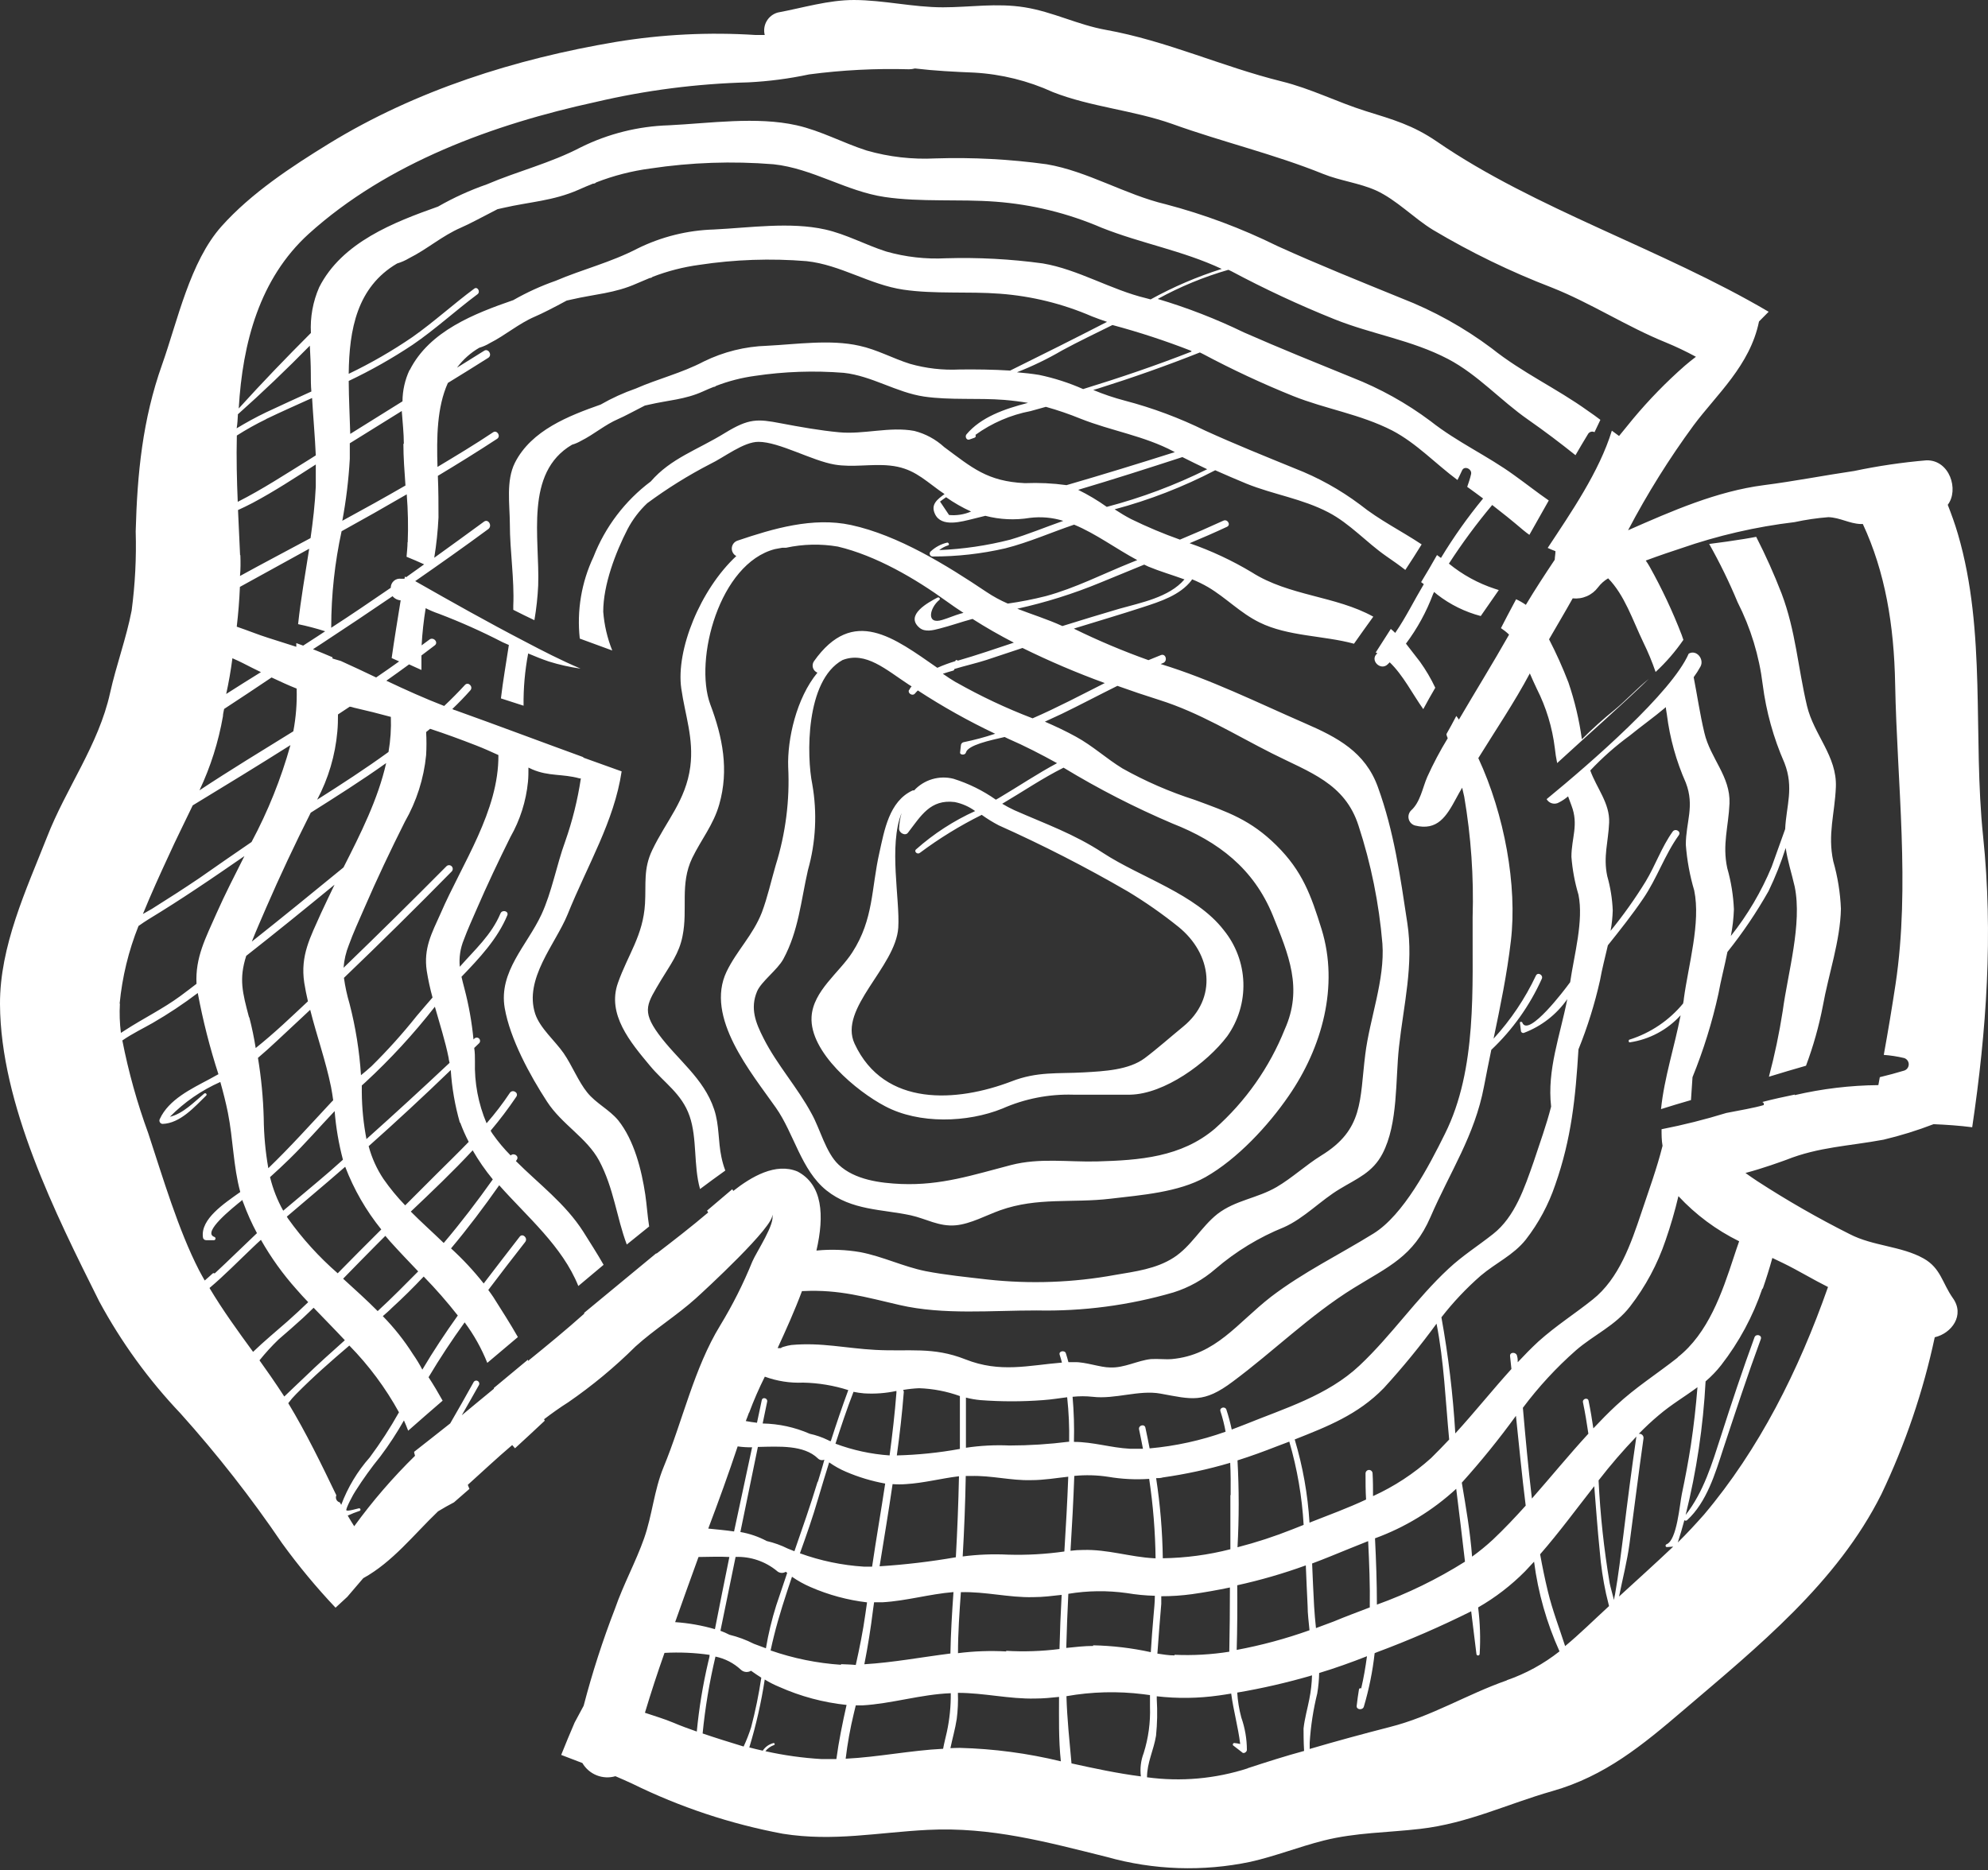 <?xml version="1.0" encoding="UTF-8"?> <svg xmlns="http://www.w3.org/2000/svg" width="322" height="303" viewBox="0 0 322 303" fill="none"><rect x="0" y="0" width="322" height="303" fill="#333333" stroke="none"/> <path d="M305.075 184.629C307.831 183.973 310.541 183.134 313.185 182.115C315.29 182.203 317.379 182.349 319.44 182.612C321.763 166.975 322.859 151.324 321.208 135.498C319.513 119.233 321.778 102.427 317.131 86.527C316.649 84.876 316.079 83.312 315.48 81.778C317.336 79.352 315.786 74.471 312.016 74.573C308.088 74.909 304.183 75.485 300.325 76.298C295.532 76.999 290.622 77.964 285.712 78.592C278.054 79.586 270.85 82.757 263.703 85.899C266.813 79.971 270.365 74.284 274.328 68.889C278.025 63.92 283.461 59.2 284.908 52.083L286.472 50.505C269.242 40.363 248.578 33.831 232.752 22.943C228.835 20.255 225.591 19.363 221.236 18.004C216.574 16.543 212.38 14.365 207.573 13.181C197.913 10.785 188.955 6.605 179.12 4.837C174.604 4.033 170.527 1.914 165.967 1.184C161.408 0.453 157.126 1.184 152.727 1.184C147.876 1.184 143.156 0.015 138.318 0C134.154 0 130.047 1.271 125.97 2.031C125.214 2.244 124.571 2.743 124.177 3.423C123.784 4.102 123.672 4.909 123.866 5.67C123.354 5.67 122.843 5.67 122.404 5.67C114.831 5.182 107.226 5.56 99.738 6.795C83.503 9.528 67.384 14.614 53.282 23.265C47.173 27.021 40.685 31.288 35.877 36.666C30.762 42.409 28.775 51.952 26.247 59.083C23.09 67.968 22.228 76.722 21.979 86.074C22.105 90.362 21.885 94.653 21.322 98.905C20.459 103.391 18.823 107.776 17.829 112.262C15.973 120.679 10.683 127.694 7.599 135.644C4.224 144.193 -0.044 153.297 0 162.679C0.088 178.886 8.988 196.641 16.075 210.831C19.641 217.43 24.063 223.528 29.228 228.966C35.181 235.597 40.678 242.623 45.683 249.996C48.341 253.663 51.236 257.153 54.349 260.444L56.248 258.691C57.086 257.716 57.948 256.708 58.835 255.666C63.584 253.05 66.989 248.636 70.95 244.837C71.797 244.311 72.659 243.843 73.536 243.376L76.035 241.198C75.933 240.979 75.86 240.774 75.772 240.541C78.154 238.392 80.536 236.156 82.962 234.096L83.415 234.622C85.032 233.141 86.64 231.651 88.237 230.15L88.121 229.916C89.392 228.952 90.693 228.017 92.037 227.169C95.928 224.489 99.572 221.467 102.924 218.138C106.022 215.332 109.559 213.155 112.672 210.363C113.943 209.223 125.736 198.38 125.064 196.714C125.663 198.176 122.521 202.793 121.849 204.386C120.4 207.959 118.665 211.41 116.661 214.704C112.408 221.645 110.567 230.223 107.469 237.705C105.935 241.447 105.657 245.421 104.327 249.206C102.997 252.991 100.966 256.689 99.621 260.576C97.626 265.725 95.928 270.985 94.536 276.329C94.039 277.25 93.542 278.171 93.075 279.047C92.315 280.786 91.613 282.526 90.897 284.294L94.331 285.609C94.857 286.51 95.669 287.21 96.638 287.597C97.608 287.983 98.678 288.035 99.68 287.743C100.601 288.137 101.507 288.532 102.413 288.956C110.136 292.756 118.342 295.484 126.803 297.066C135.016 298.367 142.162 296.847 150.272 296.438C160.502 295.926 169.504 298.396 179.266 300.822C186.843 302.958 194.826 303.229 202.531 301.611C206.564 300.705 210.408 299.17 214.412 298.162C219.585 296.861 224.744 296.891 230.019 296.277C237.779 295.385 244.15 292.229 251.443 290.154C259.977 287.728 266.056 282.701 272.72 277.002C284.703 266.772 297.563 256.411 304.739 242.046C308.604 233.943 311.503 225.413 313.375 216.633C316.079 216.019 318.315 213.067 316.298 210.276C314.588 207.85 314.354 205.439 311.578 203.875C307.968 201.844 303.365 201.887 299.58 199.915C294.448 197.337 289.462 194.479 284.645 191.351C284.002 190.927 283.344 190.474 282.716 190.021C285.639 189.247 288.561 188.165 289.336 187.888C294.567 185.798 299.507 185.666 305.075 184.629ZM49.994 37.893C62.737 26.378 79.908 20.138 96.465 16.528C104.581 14.623 112.872 13.556 121.206 13.342C124.513 13.177 127.802 12.747 131.041 12.056C136.412 11.347 141.832 11.069 147.247 11.223C147.568 11.219 147.887 11.175 148.197 11.092C151.398 11.472 154.598 11.632 157.813 11.764C162.215 12.016 166.532 13.086 170.542 14.921C176.679 17.332 183.548 17.843 189.875 20.079C197.986 23.002 206.36 24.96 214.309 28.175C217.101 29.3 220.155 29.636 222.873 30.849C226.219 32.384 228.967 35.321 232.094 37.236C238.228 40.889 244.661 44.013 251.326 46.574C257.683 49.087 263.426 52.887 269.812 55.473C271.479 56.161 273.108 56.937 274.693 57.797C274.065 58.279 273.451 58.761 272.881 59.258C269.872 61.902 267.073 64.775 264.507 67.851L262.242 70.628L261.073 69.766C259.042 76.415 254.409 83.108 250.683 88.763C251.092 88.953 251.516 89.129 251.94 89.289C251.94 89.757 251.837 90.21 251.823 90.678C250.2 93.103 248.608 95.544 247.146 97.984C246.649 97.634 246.121 97.331 245.568 97.078C245.115 97.911 244.676 98.759 244.223 99.607C243.77 100.454 243.478 101.068 243.113 101.755C243.582 102.065 244.023 102.417 244.428 102.807C241.798 107.454 239.006 111.955 236.303 116.573C236.171 116.368 236.025 116.178 235.879 115.988C235.353 116.997 234.812 117.991 234.286 118.911C234.286 119.145 234.418 119.364 234.491 119.598C233.257 121.617 232.149 123.711 231.173 125.867C230.399 127.65 230.063 129.944 228.543 131.304C228.366 131.484 228.24 131.708 228.175 131.953C228.111 132.197 228.111 132.455 228.176 132.699C228.241 132.943 228.368 133.167 228.545 133.348C228.722 133.528 228.943 133.66 229.186 133.729C232.825 134.635 234.272 132.268 235.85 129.345C236.157 128.761 236.493 128.176 236.829 127.606C236.946 128.089 237.063 128.571 237.165 129.068C238.267 135.519 238.722 142.064 238.524 148.606C238.451 159.932 239.284 173.186 234.038 183.679C231.466 188.881 227.33 196.831 222.449 199.842C216.881 203.29 211.153 206.052 205.877 210.071C200.353 214.367 196.963 219.511 189.802 220.169C188.765 220.257 187.566 220.096 186.427 220.169C184.22 220.403 182.116 221.63 179.807 221.528C178.228 221.528 175.817 220.622 174.063 220.666H173.055C172.924 220.184 172.792 219.701 172.631 219.205C172.471 218.708 171.433 218.839 171.638 219.468C171.842 220.096 171.886 220.315 172.003 220.739C166.61 221.177 162.007 222.449 156.366 220.213C151.076 218.123 147.277 218.985 141.753 218.678C137.062 218.43 132.984 217.436 128.177 217.889C127.519 217.962 125.941 218.43 126.715 218.386C126.462 218.401 126.208 218.401 125.955 218.386C127.3 215.464 128.717 212.322 129.901 209.15H130.164C135.907 208.873 140.174 210.129 145.728 211.415C152.83 213.052 160.677 212.278 167.926 212.292C175.411 212.45 182.877 211.464 190.065 209.37C192.562 208.588 194.871 207.3 196.846 205.585C200.162 202.731 203.924 200.44 207.982 198.804C211.255 197.343 213.959 194.42 217.013 192.608C219.833 190.898 222.332 189.948 223.925 186.894C226.482 181.998 226 174.925 226.599 169.591C227.345 162.767 228.996 156.366 227.944 149.512C226.804 141.986 225.796 134.709 223.18 127.504C221.134 121.819 216.618 119.452 211.372 117.172C203.656 113.811 196.057 110.041 187.99 107.571L188.385 107.41C189.174 107.103 188.838 105.817 188.034 106.124L186.017 106.943C181.896 105.473 177.86 103.77 173.932 101.842L174.312 101.711C177.907 100.6 181.531 99.534 185.111 98.364C187.888 97.458 191.147 96.435 193.017 93.98C193.017 93.98 193.017 93.893 193.09 93.849C193.975 94.209 194.835 94.628 195.662 95.106C198.585 96.83 200.879 99.3 204.007 100.834C208.625 103.114 214.382 102.938 219.307 104.283C220.33 102.822 221.382 101.36 222.435 99.899C216.355 96.523 208.785 96.567 202.75 92.709C199.564 90.799 196.19 89.223 192.681 88.003C194.713 87.156 196.729 86.279 198.731 85.344C199.418 85.037 198.819 84.028 198.147 84.35C195.823 85.417 193.47 86.44 191.118 87.419C188.416 86.46 185.772 85.347 183.197 84.087C182.291 83.619 181.414 83.079 180.537 82.509C186.184 81.001 191.648 78.879 196.831 76.181C198.512 76.941 200.207 77.642 201.902 78.358C206.287 80.127 210.89 80.77 215.172 83.005C218.664 84.832 221.309 87.857 224.524 90.093C225.606 90.838 226.629 91.554 227.622 92.329C228.528 90.97 229.405 89.582 230.267 88.193C226.95 85.987 223.472 84.291 220.272 81.734C217.041 79.317 213.496 77.35 209.735 75.889C204.869 73.901 200.032 71.957 195.224 69.766C191.048 67.709 186.676 66.079 182.174 64.899C180.436 64.443 178.732 63.867 177.074 63.175L177.863 62.941C183.431 61.187 188.94 59.244 194.347 57.096L194.902 57.373C199.626 59.889 204.479 62.153 209.443 64.154C214.733 66.273 220.286 67.077 225.518 69.751C229.464 71.826 232.518 75.129 236.069 77.759C236.318 77.248 236.581 76.736 236.814 76.21C237.18 75.377 238.451 75.976 238.276 76.795C238.1 77.613 237.867 78.183 237.647 78.87C238.524 79.498 239.386 80.127 240.219 80.755C237.715 83.796 235.435 87.015 233.395 90.385L232.752 89.918C231.933 91.379 231.071 92.84 230.18 94.302L230.618 94.638C229.04 97.283 227.695 100.045 225.986 102.529C225.752 102.295 225.518 102.091 225.27 101.886C224.466 103.158 223.647 104.429 222.829 105.7L223.019 105.803H223.121L223.019 105.905C221.85 106.957 223.604 108.725 224.758 107.629C224.875 107.527 224.977 107.41 225.094 107.293C227.272 109.383 228.748 112.364 230.53 114.878C231.159 113.709 231.802 112.554 232.474 111.414C231.777 109.934 230.945 108.52 229.99 107.191C229.274 106.27 228.528 105.291 227.725 104.268C229.56 101.821 231.036 99.124 232.109 96.26L232.284 95.895L232.81 96.333C234.897 97.948 237.287 99.126 239.839 99.797L242.762 95.588L242.119 95.383C239.41 94.494 236.888 93.112 234.681 91.306C236.822 87.999 239.164 84.826 241.695 81.807C243.361 83.093 245.013 84.423 246.708 85.87C247.044 86.147 247.38 86.41 247.716 86.644C248.754 84.788 249.806 82.932 250.858 81.076C249.031 79.82 247.263 78.417 245.261 76.985C240.877 73.799 236.054 71.651 231.7 68.216C227.807 65.305 223.541 62.931 219.015 61.158C213.169 58.776 207.324 56.423 201.479 53.851C196.982 51.667 192.314 49.854 187.523 48.43C191.15 46.436 194.987 44.853 198.965 43.709L199.433 43.929C204.86 46.825 210.441 49.426 216.151 51.718C222.23 54.158 228.616 55.064 234.549 58.162C239.386 60.705 243.054 64.885 247.512 67.983C250.23 69.882 252.699 71.753 255.184 73.74C255.841 72.615 256.499 71.475 257.186 70.365C257.232 70.269 257.297 70.184 257.378 70.115C257.458 70.045 257.551 69.992 257.652 69.959C257.753 69.927 257.859 69.915 257.965 69.924C258.071 69.933 258.174 69.964 258.267 70.014C258.589 69.342 258.896 68.669 259.217 68.012C258.559 67.515 257.887 67.018 257.186 66.55C252.086 62.883 246.606 60.413 241.608 56.423C237.128 53.067 232.212 50.339 226.994 48.313C220.257 45.565 213.549 42.876 206.886 39.851C201.098 36.992 195.037 34.725 188.794 33.085C182.262 31.536 176.124 27.722 169.533 26.611C163.569 25.79 157.547 25.472 151.529 25.662C147.773 25.855 144.01 25.426 140.394 24.39C136.55 23.163 132.999 21.19 129.039 20.298C122.536 18.837 114.922 19.977 108.317 20.298C103.388 20.449 98.55 21.655 94.127 23.835C89.1 26.465 83.897 27.707 78.841 29.87C76.105 30.823 73.463 32.026 70.95 33.465C63.818 35.993 55.401 39.238 51.703 46.53C50.681 48.86 50.221 51.398 50.359 53.939C46.369 57.928 42.453 61.991 38.668 66.171C39.282 55.576 42.029 45.142 49.994 37.893ZM232.664 214.353C233.892 220.549 234.125 226.906 234.725 233.204C233.76 234.227 232.781 235.236 231.802 236.2C228.999 238.725 225.825 240.805 222.391 242.367C222.391 241.14 222.391 239.912 222.318 238.699C222.318 238.548 222.258 238.403 222.151 238.296C222.044 238.189 221.899 238.129 221.748 238.129C221.597 238.129 221.452 238.189 221.345 238.296C221.238 238.403 221.178 238.548 221.178 238.699C221.178 240.161 221.178 241.505 221.265 242.923C218.343 244.296 215.157 245.465 212.103 246.664C211.824 242.095 211.02 237.574 209.706 233.19C214.982 231.1 219.936 229.186 224.13 224.875C227.192 221.53 230.066 218.017 232.737 214.353H232.664ZM270.002 250.624L271.01 250.551C268.088 253.327 265.092 256.016 262.242 258.632C262.827 255.709 263.557 252.904 263.937 250.054C264.697 244.384 265.399 238.685 266.202 233.014C266.216 232.911 266.205 232.807 266.17 232.709C266.135 232.611 266.077 232.523 266.001 232.452C265.926 232.38 265.835 232.328 265.735 232.299C265.635 232.27 265.53 232.264 265.428 232.284C266.451 231.224 267.529 230.22 268.658 229.273C270.689 227.534 272.895 226.248 274.941 224.729C274.693 227.87 274.342 230.983 273.875 234.096C273.465 236.741 272.969 239.386 272.413 242.016C272.062 243.682 271.624 249.528 269.929 250.171C269.71 250.244 269.724 250.639 270.002 250.624ZM253.518 266.699C252.582 263.776 251.443 260.853 250.712 257.799C250.23 255.812 249.821 253.81 249.455 251.793C252.553 248.242 255.301 244.486 258.223 240.76C258.516 244.267 258.749 247.789 259.115 251.296C259.301 253.616 259.643 255.92 260.138 258.194C260.269 258.793 260.459 259.465 260.62 260.181C258.136 262.461 255.9 264.682 253.518 266.655V266.699ZM261.424 259.217C261.146 258.121 260.854 257.127 260.722 256.469C259.793 250.962 259.193 245.403 258.925 239.824C260.838 237.35 262.882 234.979 265.048 232.722C264.273 238.027 263.587 243.346 262.944 248.651C262.52 251.881 262.154 255.11 261.584 258.325C261.511 258.588 261.468 258.881 261.424 259.158V259.217ZM271.741 219.921C268.336 222.61 264.975 224.699 261.745 227.71C260.474 228.893 259.261 230.136 258.077 231.392C257.858 229.931 257.624 228.47 257.303 226.921C257.186 226.336 256.265 226.584 256.397 227.184C256.747 228.864 257.025 230.559 257.273 232.255C254.132 235.674 251.194 239.269 248.125 242.762C247.541 237.866 247.088 232.956 246.664 228.06C249.2 224.67 252.08 221.55 255.257 218.752C258.179 216.223 261.628 214.762 264.025 211.649C266.53 208.415 268.476 204.785 269.783 200.908C270.595 198.568 271.288 196.188 271.858 193.777C274.664 196.791 277.997 199.268 281.693 201.084C281.401 201.931 281.108 202.764 280.831 203.626C278.916 209.472 276.68 215.99 271.741 219.877V219.921ZM247.117 243.916C245.407 245.816 243.654 247.672 241.798 249.426C240.735 250.409 239.612 251.327 238.437 252.173C238.13 248.125 237.443 244.179 236.771 240.19C239.882 236.737 242.809 233.122 245.539 229.361C246.05 234.184 246.503 239.035 247.117 243.872V243.916ZM237.282 252.991C232.792 255.817 228.01 258.149 223.019 259.947C223.019 256.367 222.888 252.787 222.712 249.206C227.583 247.428 232.054 244.701 235.865 241.184C236.352 245.09 236.824 249.012 237.282 252.947V252.991ZM213.155 263.791C213.023 262.592 212.921 261.38 212.848 260.181C212.717 257.931 212.629 255.622 212.526 253.284C213.506 252.918 214.47 252.538 215.449 252.144C217.539 251.267 219.6 250.478 221.602 249.659C221.777 253.24 221.923 256.835 221.865 260.4C219.921 261.146 217.977 261.862 216.019 262.68C215.113 263.016 214.149 263.382 213.155 263.747V263.791ZM190.241 268.175C189.291 268.175 188.37 268.014 187.464 267.883C187.64 265.208 187.873 262.519 188.093 259.83C188.093 259.421 188.093 259.012 188.093 258.588C189.759 258.591 191.424 258.479 193.076 258.252C195.136 257.96 197.182 257.595 199.213 257.171C199.213 260.649 199.179 264.117 199.111 267.576C196.179 268.041 193.207 268.208 190.241 268.073V268.175ZM177.088 266.64C175.627 266.64 174.166 266.816 172.704 266.962C172.782 264.039 172.894 261.116 173.04 258.194C176.173 257.677 179.366 257.637 182.51 258.077C184.013 258.33 185.532 258.477 187.055 258.515C187.055 259.611 186.923 260.693 186.836 261.803C186.66 263.776 186.514 265.734 186.397 267.649C183.323 266.975 180.191 266.603 177.045 266.538L177.088 266.64ZM163.001 267.532C160.387 267.389 157.765 267.482 155.168 267.81C155.168 264.507 155.402 261.219 155.636 257.931C159.596 257.814 163.454 258.837 167.327 258.734C168.963 258.734 170.483 258.53 171.959 258.369C171.798 261.292 171.681 264.215 171.608 267.137C168.74 267.502 165.844 267.6 162.957 267.43L163.001 267.532ZM136.243 269.695C132.347 269.437 128.503 268.656 124.815 267.371C124.991 266.597 125.152 265.807 125.356 265.033C126.16 261.774 127.212 258.603 128.279 255.432C129.219 256.086 130.223 256.644 131.275 257.098C134.19 258.372 137.278 259.209 140.437 259.582C140.335 260.225 140.247 260.868 140.16 261.511C139.78 264.229 139.225 266.977 138.611 269.724C137.822 269.636 137.018 269.636 136.199 269.592L136.243 269.695ZM113.797 280.903C114.207 276.681 114.905 272.492 115.886 268.365C117.423 268.683 118.843 269.416 119.993 270.484C120.21 270.691 120.49 270.821 120.789 270.853C121.087 270.885 121.388 270.817 121.644 270.659C122.2 271.054 122.755 271.434 123.31 271.784C122.906 274.492 122.355 277.175 121.659 279.822C121.32 280.884 120.915 281.924 120.446 282.935C118.152 282.233 115.93 281.546 113.753 280.801L113.797 280.903ZM122.097 266.29C120.843 265.651 119.519 265.161 118.152 264.828C117.679 264.582 117.191 264.367 116.69 264.185L119.145 252.217C121.566 252.135 123.934 252.935 125.809 254.467C125.999 254.655 126.247 254.773 126.512 254.802C126.777 254.831 127.045 254.77 127.271 254.628L127.504 254.803C126.905 256.557 126.306 258.325 125.722 260.094C125.008 262.362 124.452 264.676 124.056 267.02L122.097 266.29ZM139.941 225.722C141.704 225.836 143.475 225.703 145.201 225.328C145.185 225.4 145.185 225.475 145.201 225.547C144.938 228.952 144.544 232.342 144.091 235.776C141.092 235.57 138.138 234.93 135.323 233.877C136.229 231.071 137.164 228.265 138.245 225.474C138.805 225.59 139.371 225.673 139.941 225.722ZM163.235 251.851C160.795 251.73 158.35 251.827 155.928 252.144C156.181 247.789 156.347 243.444 156.425 239.108H157.258C160.546 239.006 163.746 239.868 166.976 239.781C169.153 239.781 171.082 239.43 173.026 239.225C172.88 243.259 172.646 247.307 172.397 251.34C169.363 251.772 166.298 251.943 163.235 251.851ZM154.817 252.275C150.731 252.985 146.608 253.473 142.469 253.737C143.17 249.353 143.93 244.866 144.573 240.424C145.298 240.482 146.026 240.482 146.75 240.424C149.673 240.248 152.464 239.488 155.329 239.152C155.231 243.585 155.061 247.979 154.817 252.334V252.275ZM145.26 235.776C145.728 232.371 146.122 228.966 146.385 225.547C146.392 225.479 146.385 225.41 146.365 225.345C146.345 225.28 146.312 225.219 146.268 225.167C147.124 225.022 147.988 224.929 148.855 224.889C151.114 224.965 153.348 225.394 155.475 226.161C155.475 229.083 155.475 231.875 155.475 234.724C152.102 235.339 148.687 235.69 145.26 235.776ZM137.018 238.422C139.058 239.298 141.19 239.94 143.375 240.336C142.702 244.822 141.913 249.309 141.256 253.795C140.817 253.795 140.364 253.795 139.926 253.795C136.387 253.571 132.898 252.843 129.565 251.632C130.617 248.71 131.64 245.787 132.488 242.864C133.072 240.877 133.686 238.875 134.3 236.902C135.149 237.504 136.06 238.014 137.018 238.422ZM132.429 240.044C131.275 243.829 129.974 247.555 128.673 251.296L127.607 250.872C126.519 250.331 125.371 249.919 124.187 249.645C122.851 248.934 121.411 248.44 119.92 248.183C120.855 243.595 121.805 238.991 122.755 234.403C126.204 234.33 130.208 234.052 132.488 236.273C132.621 236.406 132.792 236.495 132.977 236.529C133.162 236.562 133.353 236.54 133.525 236.463C133.204 237.691 132.824 238.86 132.473 240.044H132.429ZM141.402 260.824L141.577 259.567C142.03 259.567 142.483 259.567 142.936 259.567C146.794 259.348 150.579 258.223 154.437 257.916C154.203 261.233 153.999 264.551 153.94 267.868C149.279 268.453 144.661 269.329 139.999 269.607C140.574 266.694 141.041 263.766 141.402 260.824ZM200.353 256.82C204.137 255.991 207.862 254.913 211.504 253.59C211.606 255.812 211.679 257.975 211.796 260.137C211.796 261.467 211.986 262.782 212.103 264.098C208.262 265.471 204.319 266.536 200.309 267.283C200.412 263.791 200.426 260.313 200.397 256.82H200.353ZM208.829 233.541C210.112 237.934 210.891 242.459 211.153 247.029L209.385 247.73C206.469 248.894 203.481 249.87 200.441 250.653C200.697 245.966 200.697 241.268 200.441 236.58C202.589 235.908 204.723 235.119 206.827 234.3L208.829 233.541ZM199.287 242.206C199.287 245.129 199.287 248.052 199.287 250.975C195.709 251.893 192.034 252.384 188.341 252.436C188.281 248.091 187.92 243.755 187.26 239.459C187.625 239.459 187.976 239.459 188.356 239.342C192.042 238.82 195.686 238.029 199.257 236.975C199.345 238.699 199.345 240.453 199.33 242.206H199.287ZM187.128 252.436H186.923C183.022 252.231 179.412 250.975 175.452 251.092C174.75 251.092 174.063 251.135 173.391 251.223C173.64 247.175 173.859 243.142 174.005 239.094C175.835 238.912 177.682 238.961 179.5 239.24C181.69 239.613 183.917 239.726 186.134 239.576C186.773 243.844 187.119 248.15 187.172 252.465L187.128 252.436ZM173.128 233.555C169.939 233.96 166.727 234.165 163.512 234.169C161.153 234.063 158.789 234.185 156.454 234.534C156.454 231.831 156.454 229.127 156.454 226.409C157.226 226.607 158.013 226.744 158.807 226.818C162.183 227.074 165.573 227.074 168.949 226.818C170.41 226.716 171.623 226.497 172.85 226.351C173.111 228.753 173.219 231.169 173.172 233.584L173.128 233.555ZM156.454 121.907C156.775 120.694 160.37 119.934 162.723 119.393L163.264 119.656C166.026 120.855 168.642 122.214 171.214 123.631C168.013 125.341 165.003 127.372 161.846 129.243L161.306 129.55C159.205 128.072 156.888 126.928 154.437 126.16C153.3 125.869 152.106 125.893 150.982 126.227C149.857 126.562 148.844 127.195 148.051 128.059C148.012 128.041 147.97 128.032 147.927 128.032C147.884 128.032 147.842 128.041 147.803 128.059C144.018 129.813 143.243 134.504 142.44 138.114C141.11 143.959 141.533 148.884 138.055 154.276C135.966 157.55 131.698 160.516 131.45 164.725C131.114 170.453 138.757 176.796 143.36 179.207C148.855 182.13 156.702 181.881 162.358 179.587C165.967 177.993 169.886 177.224 173.83 177.337C176.898 177.337 179.967 177.337 183.051 177.337C188.604 177.234 195.487 172.222 198.775 167.867C200.575 165.333 201.494 162.278 201.392 159.171C201.289 156.064 200.169 153.076 198.205 150.667C193.69 144.821 184.688 142.118 178.681 138.187C173.903 135.059 169.489 133.539 164.316 131.26C163.636 130.943 162.973 130.592 162.329 130.208C165.675 128.235 168.846 126.072 172.266 124.362C177.921 127.796 183.816 130.819 189.905 133.408C197.358 136.331 203.057 140.715 206.155 148.285C208.712 154.642 211.08 160.107 208.084 166.771C205.613 172.935 201.74 178.439 196.773 182.846C191.337 187.464 184.585 187.961 177.673 188.151C172.938 188.268 168.423 187.537 163.761 188.735C157.623 190.328 152.45 192.067 145.947 191.804C142.6 191.658 138.45 191.146 135.834 188.677C133.744 186.718 132.824 182.831 131.45 180.405C129.17 176.153 125.853 172.514 123.676 168.203C122.39 165.689 121.469 163.351 122.623 160.604C123.296 159.011 125.941 157.097 126.876 155.372C129.36 150.784 129.726 145.917 130.865 140.949C132.144 136.428 132.383 131.677 131.567 127.051C130.646 122.565 130.427 110.26 136.463 106.928C140.233 105.467 143.506 108.492 147.233 110.932L147.657 111.195C147.554 111.327 147.452 111.429 147.364 111.561V111.707C147.364 111.707 147.364 111.707 147.277 111.707C146.897 112.247 147.773 112.861 148.197 112.35C148.358 112.16 148.504 112.014 148.665 111.853C152.677 114.471 156.861 116.814 161.189 118.867C159.504 119.429 157.786 119.888 156.045 120.241C155.929 120.273 155.826 120.341 155.753 120.436C155.679 120.531 155.638 120.647 155.636 120.767L155.504 121.951C155.504 122.302 156.322 122.389 156.454 121.907ZM149.001 138.157C152.145 135.808 155.495 133.749 159.011 132.005C159.886 132.635 160.804 133.201 161.759 133.7C168.912 136.902 175.893 140.478 182.671 144.412C185.529 146.135 188.268 148.049 190.869 150.141C196.291 154.525 197.27 161.729 191.614 166.332C189.7 167.896 187.333 169.986 185.418 171.418C182.832 173.347 178.871 173.537 175.51 173.727C171.331 173.961 167.999 173.552 163.819 175.188C155.051 178.535 143.229 179.426 138.421 169.08C135.761 163.366 145.07 156.673 145.494 150.287C145.786 145.713 143.901 137.017 146.034 131.698C145.794 132.526 145.657 133.38 145.625 134.241C145.625 134.957 146.663 135.498 147.087 134.869C149.162 132.18 150.682 129.448 154.627 129.93C155.826 130.17 156.958 130.669 157.945 131.391C154.453 132.971 151.221 135.07 148.358 137.617C148.007 137.953 148.592 138.493 149.001 138.157ZM154.846 110.538C154.13 110.099 153.385 109.632 152.713 109.149C153.239 108.974 153.794 108.799 154.393 108.638C154.448 108.618 154.495 108.582 154.528 108.535C154.562 108.488 154.581 108.432 154.583 108.375C156.366 107.834 158.193 107.425 159.771 106.913L165.617 104.97C169.953 107.104 174.402 109.002 178.944 110.654C175.086 112.598 171.258 114.629 167.253 116.368C162.987 114.739 158.849 112.79 154.876 110.538H154.846ZM186.003 91.788C187.903 92.577 189.89 93.147 191.848 93.863C189.349 96.786 184.761 97.634 181.268 98.627C178.199 99.519 175.145 100.469 172.076 101.419C169.606 100.293 167.166 99.548 164.769 98.613C169.365 97.6 173.864 96.187 178.214 94.389C180.581 93.415 182.953 92.441 185.331 91.467L186.003 91.788ZM157.272 82.874C156.154 83.356 154.933 83.546 153.721 83.429L152.26 81.252C152.581 81.003 152.903 80.784 153.239 80.55C154.516 81.452 155.877 82.23 157.302 82.874H157.272ZM195.516 76.02C190.321 78.599 184.876 80.641 179.266 82.114C177.799 81.07 176.249 80.146 174.633 79.352C180.289 77.671 185.915 75.874 191.512 74.047C192.857 74.719 194.201 75.392 195.545 76.02H195.516ZM66.332 59.945C65.59 61.533 65.201 63.263 65.192 65.016L56.73 70.292C56.657 67.515 56.497 64.607 56.482 61.713C60.062 60.016 63.515 58.062 66.814 55.868C70.482 53.369 73.77 50.329 77.336 47.67C77.876 47.275 77.336 46.355 76.81 46.764C73.405 49.292 70.277 52.156 66.814 54.596C63.527 56.845 60.073 58.838 56.482 60.559C56.555 53.369 57.827 46.501 64.315 42.686C65.001 42.481 65.659 42.192 66.273 41.824C69.196 40.363 71.593 38.215 74.647 36.885C76.02 36.3 78.154 35.131 80.58 33.889L81.486 33.684C85.87 32.676 89.538 32.559 93.659 30.762C94.478 30.396 95.267 30.06 96.041 29.753C96.138 29.758 96.235 29.742 96.326 29.706C96.416 29.671 96.499 29.617 96.567 29.549C99.389 28.45 102.333 27.695 105.335 27.298C111.936 26.303 118.63 26.073 125.283 26.611C131.611 27.284 137.062 30.995 143.316 31.916C149.162 32.778 155.402 32.223 161.291 32.676C167.194 33.121 172.982 34.543 178.418 36.885C184.834 39.442 191.571 40.597 197.884 43.563C193.891 44.825 190.034 46.479 186.368 48.503L185.652 48.313C179.967 46.954 174.619 43.636 168.89 42.672C163.7 41.963 158.46 41.684 153.224 41.839C149.956 42.01 146.683 41.64 143.536 40.743C140.189 39.676 137.106 37.952 133.657 37.177C128.001 35.906 121.381 36.899 115.638 37.177C111.35 37.304 107.139 38.351 103.29 40.246C98.905 42.526 94.361 43.622 89.991 45.492C87.616 46.323 85.322 47.37 83.137 48.62C76.897 50.782 69.561 53.603 66.361 59.96L66.332 59.945ZM65.338 71.885C65.338 74.091 65.513 76.371 65.674 78.651C62.313 80.594 58.922 82.479 55.444 84.365C56.064 81.048 56.47 77.694 56.657 74.325C56.657 73.507 56.657 72.659 56.657 71.811L65.075 66.58C65.206 68.392 65.411 70.204 65.411 71.899L65.338 71.885ZM66.01 87.828C66.01 88.632 65.908 89.406 65.849 90.195C66.814 90.575 67.749 90.999 68.699 91.423L65.776 93.513L65.557 93.396C65.557 93.484 65.557 93.586 65.557 93.688L65.44 93.761H64.987C64.777 93.727 64.561 93.739 64.356 93.797C64.151 93.855 63.961 93.957 63.799 94.097C63.638 94.236 63.508 94.409 63.421 94.603C63.333 94.798 63.289 95.009 63.292 95.222C60.092 97.415 56.877 99.607 53.647 101.696C53.647 101.696 53.647 101.623 53.647 101.579C53.657 96.361 54.221 91.159 55.328 86.06C58.864 84.111 62.381 82.119 65.879 80.083C66.085 82.664 66.138 85.255 66.039 87.843L66.01 87.828ZM64.9 97.239C64.403 100.366 63.877 103.465 63.438 106.606L64.651 107.147C63.423 108.039 62.181 108.886 60.925 109.748C59.025 108.842 57.111 107.936 55.196 107.074L53.852 106.68C53.844 106.612 53.844 106.543 53.852 106.475C52.8 106.022 51.762 105.598 50.695 105.174L52.156 104.224C55.985 101.711 59.794 99.163 63.584 96.582C63.75 96.781 63.955 96.943 64.186 97.059C64.417 97.174 64.67 97.241 64.929 97.254L64.9 97.239ZM57.461 114.673C59.449 115.126 61.378 115.608 63.307 116.135C63.378 118.038 63.251 119.943 62.927 121.819C59.186 124.537 55.284 127.066 51.367 129.55C53.187 126.123 54.3 122.367 54.641 118.502C54.728 117.567 54.743 116.646 54.743 115.74L56.643 114.483C56.92 114.483 57.198 114.629 57.49 114.688L57.461 114.673ZM77.102 120.753C78.344 121.235 79.542 121.775 80.726 122.316C80.814 131.362 74.881 139.853 71.373 147.963C69.912 151.207 68.582 153.633 69.123 157.287C69.356 158.74 69.668 160.179 70.058 161.598C69.196 162.591 68.334 163.585 67.486 164.593C65.215 167.445 62.775 170.158 60.179 172.719C59.624 173.225 59.054 173.712 58.469 174.18C58.218 170.267 57.596 166.387 56.614 162.591C56.207 161.223 55.904 159.826 55.708 158.412C61.611 152.751 67.428 147.008 73.156 141.182C73.269 141.07 73.332 140.918 73.332 140.759C73.332 140.6 73.269 140.447 73.156 140.335C73.044 140.222 72.891 140.159 72.732 140.159C72.573 140.159 72.421 140.222 72.309 140.335C66.814 145.878 61.261 151.358 55.649 156.775C55.742 155.516 56.028 154.279 56.497 153.107C57.227 151.09 58.148 149.103 58.996 147.145C61.041 142.41 63.263 137.734 65.572 133.13C67.47 129.814 68.646 126.134 69.02 122.331C69.093 121.085 69.093 119.836 69.02 118.59C69.225 118.414 69.459 118.254 69.663 118.064C72.119 118.867 74.544 119.759 77.102 120.753ZM74.544 181.867C74.936 182.932 75.395 183.972 75.918 184.979C74.208 186.748 72.44 188.472 70.672 190.226C68.904 191.979 67.311 193.587 65.63 195.267C64.343 193.938 63.165 192.506 62.108 190.986C61.024 189.361 60.214 187.569 59.712 185.681C64.222 181.667 68.655 177.556 73.01 173.347C73.195 176.232 73.69 179.088 74.486 181.867H74.544ZM66.872 219.351C65.468 217.141 63.837 215.084 62.006 213.213C62.503 212.775 63.029 212.336 63.467 211.883C65.265 210.246 66.975 208.551 68.626 206.798C70.58 208.801 72.424 210.908 74.15 213.111C72.133 215.946 70.204 218.839 68.407 221.879C67.968 221.031 67.442 220.169 66.872 219.351ZM40.334 164.798C39.267 160.765 38.683 158.602 39.881 154.846C44.703 151.061 49.453 147.203 54.188 143.316C53.413 144.88 52.726 146.414 51.996 147.934C50.257 151.85 48.62 154.788 49.278 159.186C49.438 160.209 49.643 161.203 49.877 162.211C48.518 163.483 47.173 164.754 45.8 166.011C44.426 167.268 42.877 168.612 41.415 169.781C41.152 168.101 40.802 166.435 40.378 164.798H40.334ZM19.378 162.591C19.794 158.274 20.823 154.037 22.432 150.009C22.973 149.629 23.499 149.264 24.025 148.942C26.636 147.354 29.218 145.708 31.77 144.003C34.401 142.264 36.987 140.466 39.589 138.683C38.01 141.811 36.432 144.894 35.088 147.919C33.305 151.967 31.61 155.109 31.829 159.376C30.952 160.049 30.075 160.721 29.184 161.378C26.349 163.454 23.221 164.973 20.269 166.888L19.583 167.326C19.386 165.756 19.332 164.171 19.422 162.591H19.378ZM38.493 67.15C42.511 63.569 46.413 59.843 50.184 55.999C50.257 57.461 50.344 59.068 50.344 60.501C50.344 61.465 50.344 62.444 50.432 63.423C47.992 64.534 45.551 65.644 43.125 66.784C41.474 67.573 39.881 68.45 38.332 69.386C38.463 68.64 38.493 67.895 38.536 67.15H38.493ZM43.081 67.895C45.551 66.711 48.05 65.601 50.549 64.475C50.724 67.559 51.017 70.701 51.148 73.77L50.111 74.427C46.296 76.78 42.526 79.264 38.507 81.296C38.361 77.788 38.273 74.164 38.361 70.555C39.896 69.576 41.487 68.688 43.125 67.895H43.081ZM38.887 89.932C38.785 87.594 38.668 85.154 38.551 82.626C39.355 82.26 40.144 81.88 40.919 81.471C44.44 79.6 47.816 77.379 51.148 75.246C51.148 76.444 51.148 77.642 51.148 78.811C51.017 81.646 50.695 84.423 50.3 87.17C46.53 89.202 42.672 91.218 38.873 93.308C38.975 92.212 38.975 91.101 38.931 89.932H38.887ZM50.081 88.895C49.453 92.972 48.722 97.005 48.284 101.112C49.765 101.419 51.228 101.804 52.668 102.266L51.47 103.055C50.681 103.581 49.891 104.078 49.102 104.59L47.992 104.181V104.78L43.403 103.318C41.941 102.865 40.188 102.149 38.346 101.521C38.595 99.387 38.77 97.254 38.858 95.076L50.081 88.895ZM37.645 106.636C38.244 106.899 38.829 107.162 39.34 107.425C40.319 107.936 41.328 108.433 42.263 108.886C40.373 110.055 38.498 111.234 36.637 112.423C37.06 110.508 37.382 108.638 37.645 106.636ZM48.05 111.59C48.12 113.897 47.938 116.205 47.509 118.473C42.409 121.629 37.28 124.742 32.311 128.03C34.108 124.218 35.386 120.183 36.111 116.032C36.111 115.623 36.242 115.243 36.301 114.849C38.873 113.168 41.445 111.458 43.987 109.748C45.361 110.391 46.706 111.02 48.079 111.561L48.05 111.59ZM27.269 138.727C28.555 135.878 29.929 133.174 31.215 130.471C36.505 127.256 41.795 124.026 47.042 120.709C45.523 126.155 43.411 131.418 40.743 136.404C37.923 138.318 35.132 140.276 32.297 142.249C29.768 143.959 27.196 145.61 24.61 147.232L23.148 148.065C24.493 144.763 25.954 141.562 27.269 138.727ZM43.111 147.042C45.361 141.855 47.787 136.711 50.33 131.654C54.451 129.053 58.586 126.437 62.547 123.617C61.231 129.462 58.411 135.059 55.635 140.525C50.71 144.558 45.785 148.577 40.787 152.537C41.518 150.681 42.336 148.855 43.111 147.042ZM47.728 165.938C48.576 165.163 49.394 164.374 50.242 163.585C51.294 167.765 52.77 171.9 53.618 176.08C53.764 176.796 53.866 177.541 53.968 178.243C53.881 178.345 53.779 178.433 53.691 178.52C50.271 182.188 47.012 185.827 43.461 189.247C42.99 186.568 42.741 183.855 42.716 181.136C42.628 177.864 42.316 174.603 41.781 171.374C43.812 169.664 45.756 167.75 47.728 165.938ZM46.647 197.401C46.578 197.302 46.515 197.2 46.457 197.094C48.693 195.165 50.973 193.28 53.209 191.351L55.912 189.013C57.316 192.684 59.289 196.111 61.758 199.169C60.545 200.368 59.332 201.581 58.133 202.793C56.935 204.006 55.839 205.102 54.699 206.271C51.677 203.64 48.974 200.663 46.647 197.401ZM46.895 187.741C49.453 185.242 51.762 182.568 54.202 179.996C54.415 182.657 54.865 185.293 55.547 187.873L53.472 189.714C50.973 191.877 48.401 193.981 45.873 196.13C44.918 194.423 44.2 192.594 43.739 190.693C44.806 189.729 45.873 188.75 46.895 187.741ZM48.035 208.887C48.635 209.589 49.278 210.276 49.921 210.948C48.81 212.015 47.699 213.052 46.559 214.061C44.718 215.683 42.774 217.276 40.992 219C38.522 215.624 36.067 212.234 33.933 208.654C36.374 206.593 38.639 204.269 40.948 202.077C41.372 201.654 41.825 201.259 42.263 200.85C43.893 203.728 45.828 206.423 48.035 208.887ZM43.812 222.902L42.029 220.374C42.989 219.179 44.023 218.046 45.127 216.983C46.457 215.829 47.787 214.689 49.073 213.505C49.657 212.965 50.227 212.409 50.797 211.854C52.463 213.593 54.188 215.332 55.854 217.115C53.676 219.058 51.47 221.031 49.394 223.048C48.298 224.1 47.159 225.152 46.048 226.234C45.303 225.108 44.572 223.983 43.812 222.902ZM61.173 212.395C59.376 210.583 57.461 208.873 55.576 207.148C57.373 205.322 59.142 203.48 60.954 201.668C61.451 201.157 61.977 200.66 62.415 200.207C62.678 200.514 62.927 200.821 63.19 201.113C64.651 202.735 66.186 204.343 67.735 205.965C65.703 208.011 63.511 210.246 61.173 212.395ZM66.492 196.32C69.912 193.075 73.361 189.802 76.561 186.353C77.516 188.009 78.606 189.583 79.82 191.059C77.292 194.624 74.661 198.073 71.87 201.361C70.058 199.608 68.217 197.971 66.492 196.232V196.32ZM59.376 184.629C58.879 182.096 58.62 179.523 58.601 176.942C58.601 176.577 58.601 176.211 58.601 175.846L59.171 175.334C63.251 171.563 67.019 167.468 70.438 163.088C71.213 165.865 72.119 168.627 72.674 171.418C72.674 171.666 72.776 171.915 72.82 172.178C68.397 176.338 63.916 180.449 59.376 184.512V184.629ZM192.973 56.964C187.201 59.229 181.283 61.231 175.437 63.029C173.147 62.015 170.757 61.246 168.306 60.734C167.151 60.544 165.938 60.413 164.711 60.31C167.235 59.324 169.678 58.141 172.018 56.774C174.706 55.313 177.454 54.012 180.186 52.653C184.523 53.814 188.792 55.214 192.973 56.847V56.964ZM24.011 183.577C22.219 178.687 20.817 173.664 19.816 168.554C21.439 167.428 23.309 166.537 24.727 165.719C27.261 164.255 29.701 162.635 32.033 160.867C32.865 165.318 33.983 169.712 35.38 174.019L33.919 174.823C30.996 176.387 27.328 178.111 25.881 181.282C25.839 181.363 25.819 181.452 25.82 181.543C25.822 181.633 25.847 181.722 25.892 181.8C25.937 181.879 26.001 181.945 26.078 181.992C26.156 182.04 26.244 182.067 26.334 182.071C29.169 181.984 31.507 179.324 33.393 177.483C33.612 177.278 33.29 176.971 33.071 177.161C31.522 178.462 29.622 180.435 27.518 180.917C29.863 178.541 32.634 176.627 35.687 175.276C36.154 176.942 36.578 178.593 36.914 180.259C37.762 184.526 37.777 188.91 38.916 193.105C36.242 195.004 32.486 197.489 32.866 200.411C32.87 200.545 32.926 200.671 33.021 200.764C33.117 200.856 33.245 200.908 33.378 200.908H34.693C34.754 200.894 34.809 200.86 34.847 200.81C34.886 200.761 34.907 200.701 34.907 200.638C34.907 200.575 34.886 200.515 34.847 200.465C34.809 200.416 34.754 200.382 34.693 200.368C32.735 199.637 37.514 195.794 39.267 194.391C39.267 194.537 39.355 194.697 39.413 194.844C40.032 196.535 40.769 198.181 41.62 199.768C39.311 201.946 37.09 204.153 34.766 206.301C34.721 206.263 34.664 206.242 34.605 206.242C34.547 206.242 34.49 206.263 34.445 206.301C34.021 206.695 33.597 207.061 33.159 207.441C32.852 206.9 32.545 206.359 32.253 205.804C28.877 199.242 26.393 190.81 24.011 183.577ZM54.48 242.236C52.083 237.252 49.584 232.094 46.691 227.315C47.071 226.796 47.491 226.307 47.948 225.854C50.666 223.092 53.618 220.505 56.584 217.977C59.742 221.2 62.446 224.838 64.622 228.791C63.2 231.325 61.619 233.765 59.887 236.098C57.889 238.355 56.324 240.961 55.269 243.785L55.05 243.39C54.93 243.362 54.818 243.308 54.721 243.232C54.625 243.155 54.547 243.058 54.492 242.948C54.438 242.837 54.408 242.716 54.406 242.593C54.404 242.47 54.429 242.348 54.48 242.236ZM118.78 192.944L118.605 192.652L114.527 196.115C114.591 196.214 114.65 196.317 114.703 196.422C111.985 198.731 109.15 200.923 106.315 203.1V203.013L94.624 212.672C94.624 212.672 94.624 212.775 94.624 212.818C91.701 215.434 88.618 217.962 85.519 220.476C85.526 220.403 85.526 220.33 85.519 220.257L79.995 224.845C79.989 224.889 79.989 224.933 79.995 224.977C78.242 226.438 76.503 227.827 74.793 229.273C75.743 227.637 76.663 225.985 77.599 224.334C77.643 224.224 77.646 224.101 77.607 223.989C77.569 223.876 77.491 223.781 77.389 223.721C77.286 223.661 77.165 223.64 77.048 223.661C76.931 223.682 76.826 223.745 76.751 223.837C75.48 226.102 74.223 228.367 72.922 230.589C70.964 232.152 69.006 233.672 67.077 235.192C67.077 235.411 67.179 235.616 67.223 235.835C63.628 239.358 60.333 243.176 57.373 247.248C57.008 246.678 56.657 246.108 56.321 245.524C56.959 245.229 57.613 244.971 58.279 244.749C58.322 244.725 58.355 244.687 58.373 244.642C58.392 244.596 58.395 244.546 58.381 244.499C58.368 244.452 58.339 244.411 58.299 244.382C58.26 244.353 58.212 244.338 58.163 244.34C58.046 244.34 56.248 244.895 56.102 244.662C55.956 244.428 57.271 241.958 57.563 241.563C58.796 239.615 60.143 237.741 61.597 235.952C62.999 234.089 64.278 232.136 65.426 230.106C65.674 230.662 65.908 231.217 66.112 231.772C67.968 230.15 69.81 228.513 71.695 226.906C70.979 225.62 70.234 224.363 69.415 223.106C71.242 220.038 73.185 217.1 75.261 214.221C76.763 216.24 77.996 218.446 78.929 220.783L83.883 216.603C82.641 214.411 81.223 212.219 79.908 210.13C79.659 209.735 79.367 209.37 79.089 208.975C81.038 206.393 83.03 203.802 85.066 201.201C85.549 200.572 84.672 199.739 84.189 200.324C82.217 202.881 80.258 205.395 78.344 207.923C76.738 205.887 74.969 203.986 73.054 202.238C75.801 198.965 78.373 195.545 80.858 192.009C85.373 197.109 91.087 201.887 93.674 208.332L97.766 204.898C96.743 203.086 95.559 201.274 94.478 199.535C91.555 194.961 87.288 191.819 83.561 188.092L83.707 187.888C84.131 187.259 83.196 186.689 82.714 187.186C81.641 186.108 80.663 184.94 79.791 183.693C79.673 183.525 79.566 183.349 79.469 183.167C80.957 181.408 82.347 179.569 83.634 177.658C84.058 177 83.02 176.401 82.582 177.044C81.436 178.768 80.176 180.413 78.812 181.969C77.47 178.807 76.827 175.392 76.927 171.959C76.927 171.228 76.927 170.497 76.81 169.767L77.643 168.963C77.726 168.859 77.767 168.728 77.76 168.595C77.752 168.463 77.696 168.337 77.602 168.243C77.508 168.149 77.383 168.093 77.25 168.086C77.118 168.078 76.987 168.12 76.883 168.203C76.827 168.273 76.763 168.337 76.693 168.393C76.427 165.616 75.938 162.864 75.231 160.165C75.041 159.449 74.881 158.821 74.749 158.236C77.672 155.197 80.594 152.084 82.173 148.27C82.436 147.598 81.34 147.305 81.062 147.978C79.601 151.456 76.927 153.823 74.472 156.614C74.33 155.121 74.555 153.616 75.129 152.23C75.743 150.564 76.503 148.913 77.204 147.291C78.899 143.374 80.741 139.487 82.67 135.6C84.241 132.843 85.212 129.785 85.519 126.627C85.592 125.867 85.592 125.166 85.592 124.347L86.221 124.64C88.88 125.794 91.116 125.327 93.878 126.101H94.083C93.561 129.584 92.709 133.009 91.54 136.331C90.166 140.086 89.377 144.544 87.697 148.153C85.373 153.151 80.741 157.389 81.749 163.293C82.611 168.291 85.826 174.195 88.603 178.462C91.014 182.174 95.047 184.307 97.05 188.034C99.432 192.52 99.87 197.226 101.521 201.61C102.72 200.631 103.933 199.666 105.145 198.687C104.868 196.963 104.766 195.194 104.517 193.514C103.918 189.539 102.734 184.746 100.133 181.487C98.672 179.733 96.567 178.769 95.121 176.986C93.674 175.203 92.665 172.602 91.292 170.614C89.918 168.627 87.463 166.566 86.689 164.243C84.832 158.573 89.962 152.946 91.92 148.168C95.194 140.057 99.475 133.072 100.688 124.961C98.657 124.231 96.611 123.5 94.58 122.769L94.39 122.623C87.478 120.11 80.594 117.508 73.697 115.039C73.551 115.039 73.405 114.907 73.258 114.863C74.281 113.889 75.256 112.881 76.181 111.838C76.707 111.254 75.845 110.377 75.305 110.961C74.223 112.145 73.098 113.27 71.943 114.366C68.772 113.139 65.659 111.736 62.576 110.275C63.818 109.398 65.046 108.521 66.259 107.629L68.261 108.535C68.261 108.185 68.261 107.834 68.261 107.483C68.261 107.133 68.261 106.607 68.261 106.183L70.424 104.546C71.081 104.035 70.16 103.085 69.517 103.64L68.29 104.546C68.401 102.529 68.62 100.519 68.948 98.525C69.642 98.877 70.359 99.18 71.096 99.431C74.614 100.77 78.054 102.307 81.398 104.035L82.421 104.488C81.983 107.41 81.471 110.245 81.135 113.139L84.803 114.323C84.768 111.484 85.018 108.65 85.549 105.861C86.659 106.329 87.77 106.782 88.895 107.162C90.576 107.686 92.296 108.072 94.039 108.316C90.868 106.972 87.814 105.394 85.037 103.932C79.046 100.819 73.127 97.488 67.252 94.141C71.227 91.379 75.188 88.588 79.089 85.709C79.791 85.183 79.089 83.985 78.388 84.511C75.728 86.459 73.044 88.408 70.336 90.356C70.687 88.198 70.917 86.022 71.023 83.838C71.023 81.719 71.023 79.454 70.92 77.087C74.15 75.143 77.365 73.156 80.507 71.095C81.179 70.657 80.507 69.634 79.893 70.014C76.97 71.972 73.901 73.814 70.862 75.64C70.716 70.862 70.76 65.995 72.543 62.035C74.72 60.69 76.927 59.346 79.075 57.972C79.805 57.519 79.075 56.365 78.403 56.832L74.019 59.565C74.988 58.253 76.217 57.154 77.628 56.336C78.223 56.162 78.793 55.912 79.323 55.59C81.895 54.29 83.956 52.448 86.63 51.294C87.828 50.782 89.684 49.833 91.789 48.693L92.578 48.517C96.348 47.64 99.578 47.523 103.158 45.916C103.889 45.594 104.619 45.302 105.233 45.039C105.32 45.041 105.406 45.025 105.486 44.992C105.567 44.959 105.64 44.911 105.701 44.849C108.139 43.907 110.68 43.255 113.271 42.906C119.015 42.035 124.841 41.834 130.632 42.306C136.141 42.891 140.861 46.121 146.312 46.924C151.383 47.67 156.834 47.187 161.963 47.582C167.097 47.965 172.13 49.205 176.855 51.25C177.673 51.572 178.491 51.864 179.31 52.142C174.107 54.816 168.861 57.446 163.615 60.033C160.853 59.857 158.018 59.828 155.416 59.858C152.705 59.992 149.99 59.681 147.379 58.937C144.602 58.06 142.045 56.628 139.195 56.014C134.504 54.947 128.966 55.78 124.231 56.014C120.679 56.126 117.192 56.993 114.001 58.557C110.377 60.457 106.607 61.348 102.983 62.941C101.006 63.628 99.098 64.499 97.283 65.542C92.139 67.354 86.06 69.707 83.4 74.968C81.939 77.891 82.567 81.676 82.582 84.876C82.582 89.26 83.327 93.834 83.137 98.101C83.137 98.335 83.137 98.554 83.137 98.788C84.277 99.373 85.417 99.928 86.557 100.469C86.877 98.613 87.082 96.739 87.171 94.857C87.448 87.17 84.906 76.59 92.651 72.045C93.161 71.895 93.652 71.684 94.112 71.417C96.246 70.35 97.956 68.816 100.162 67.866C101.156 67.442 102.69 66.594 104.444 65.703L105.102 65.557C108.229 64.826 110.947 64.738 113.87 63.409C114.469 63.131 115.039 62.897 115.594 62.678C115.665 62.678 115.735 62.664 115.801 62.636C115.866 62.609 115.925 62.568 115.974 62.517C117.998 61.733 120.107 61.189 122.258 60.895C127.027 60.183 131.861 60.016 136.667 60.398C141.227 60.895 145.158 63.569 149.673 64.242C153.867 64.855 158.441 64.446 162.65 64.782C164.038 64.899 165.295 65.06 166.508 65.264C162.679 66.244 158.894 67.573 156.542 70.365C156.249 70.715 156.542 71.388 157.039 71.198L157.857 70.905C157.9 70.89 157.939 70.864 157.97 70.83C158.002 70.797 158.025 70.756 158.038 70.712C158.05 70.668 158.053 70.622 158.044 70.576C158.035 70.531 158.016 70.489 157.988 70.452C160.651 68.526 163.704 67.209 166.932 66.594L169.402 65.907C171.303 66.437 173.172 67.076 174.999 67.822C179.997 69.809 185.316 70.599 190.095 73.141L190.285 73.244C184.439 75.1 178.594 76.897 172.748 78.592C170.512 78.285 168.252 78.177 165.997 78.271C159.917 77.978 157.492 75.801 152.932 72.425C151.561 71.167 149.899 70.268 148.095 69.809C144.105 69.064 139.911 70.409 135.907 70.028C132.882 69.751 129.433 69.137 126.438 68.567C122.696 67.851 121.308 67.763 117.436 70.131C112.964 72.893 108.667 74.223 105.409 77.993C101.237 81.12 98.022 85.352 96.129 90.21C94.179 94.333 93.41 98.916 93.908 103.45L99.168 105.379C98.365 103.371 97.872 101.252 97.707 99.095C97.707 94.711 99.709 89.494 101.653 85.709C102.474 84.152 103.545 82.74 104.824 81.529C108.057 79.134 111.478 77.003 115.053 75.158C117.246 74.12 120.461 71.548 122.872 71.578C126.189 71.578 131.538 74.647 135.191 75.26C138.114 75.757 141.168 75.114 144.135 75.421C147.671 75.786 149.352 77.408 152.084 79.41L152.991 80.039C151.851 80.886 150.696 81.69 151.441 83.269C152.479 85.504 155.826 84.481 157.594 84.058L159.596 83.561C161.947 84.176 164.402 84.291 166.8 83.897C168.621 83.67 170.47 83.834 172.222 84.379C169.299 85.402 166.552 86.557 163.644 87.419C159.875 88.385 156.016 88.953 152.128 89.114C152.564 88.768 153.059 88.506 153.59 88.339C153.853 88.222 153.59 87.843 153.414 87.901C152.399 88.138 151.465 88.643 150.711 89.362C150.649 89.428 150.607 89.509 150.59 89.598C150.574 89.686 150.583 89.777 150.617 89.861C150.651 89.944 150.708 90.016 150.782 90.067C150.855 90.119 150.942 90.148 151.032 90.151C155.011 90.164 158.978 89.717 162.855 88.822C166.654 87.857 170.264 86.25 173.976 84.993C177.512 86.454 180.756 88.895 184.205 90.736L183.226 91.131C178.667 92.957 174.151 95.281 169.402 96.567C167.369 97.082 165.311 97.487 163.235 97.78C162.02 97.253 160.856 96.617 159.757 95.88C153.356 91.584 145.479 86.703 137.836 85.051C131.655 83.722 125.21 85.636 119.467 87.579C119.212 87.662 118.988 87.819 118.821 88.029C118.655 88.239 118.555 88.494 118.533 88.761C118.511 89.028 118.569 89.296 118.699 89.53C118.828 89.764 119.024 89.955 119.262 90.078C113.417 95.515 109.457 105.306 110.348 111.531C110.976 115.915 112.394 119.627 111.809 124.201C111.079 129.711 107.908 132.969 105.642 137.719C104.181 140.773 104.663 143.155 104.473 146.399C104.166 151.573 101.697 154.656 100.089 159.23C98.277 164.316 102.106 168.846 105.262 172.631C107.571 175.422 110.436 177.161 111.692 180.8C112.949 184.439 112.306 188.794 113.388 192.622C114.732 191.614 116.106 190.606 117.479 189.627C117.212 188.919 117.002 188.191 116.851 187.449C116.296 184.863 116.53 182.276 115.667 179.704C113.987 174.648 109.705 171.666 106.665 167.516C103.83 163.644 104.868 162.533 107.089 158.748C108.55 156.322 110.012 154.452 110.553 151.631C111.444 147.247 110.085 143.257 112.116 139.005C113.578 135.995 115.565 133.612 116.5 130.31C118.093 124.713 117.056 119.437 115.039 114.089C112.394 106.87 116.5 91.291 125.517 88.953L126.701 88.734C126.837 88.726 126.973 88.726 127.11 88.734H127.314C130.073 88.136 132.92 88.071 135.703 88.544C141.87 90.005 148.27 93.732 153.37 97.444C154.247 98.087 155.153 98.686 156.059 99.285L155.548 99.417C154.554 99.709 153.604 100.133 152.625 100.425C149.936 101.258 150.594 98.438 152.143 97.195C152.362 97.02 152.143 96.684 151.851 96.801C150.389 97.575 146.502 99.636 148.928 101.696C149.834 102.456 151.164 102.091 152.187 101.828C154.014 101.36 155.723 100.746 157.521 100.264C159.684 101.652 161.905 102.909 164.214 104.108C161.189 105.116 158.164 106.153 155.124 107.03C155.105 106.997 155.077 106.969 155.044 106.95C155.011 106.931 154.973 106.92 154.934 106.92C154.896 106.92 154.858 106.931 154.824 106.95C154.791 106.969 154.763 106.997 154.744 107.03C154.744 107.03 154.744 107.03 154.744 107.103C153.748 107.401 152.772 107.762 151.821 108.185C144.836 103.348 138.202 98.116 131.83 107.133C131.728 107.286 131.661 107.461 131.634 107.643C131.608 107.826 131.622 108.012 131.677 108.189C131.732 108.365 131.825 108.527 131.95 108.663C132.075 108.799 132.229 108.905 132.4 108.974C128.98 113.11 127.504 119.803 127.665 124.26C127.935 129.648 127.248 135.041 125.634 140.189C124.889 142.746 124.333 145.318 123.398 147.817C121.937 151.529 119.35 153.969 117.699 157.374C114.118 164.798 121.717 173.8 125.678 179.455C128.6 183.606 129.77 189.568 133.861 192.842C137.953 196.115 142.892 195.881 147.496 196.875C150.024 197.43 152.084 198.745 154.803 198.497C157.199 198.278 159.771 196.86 161.978 196.071C168.057 193.908 173.669 194.931 179.894 194.186C184.804 193.602 190.869 193.163 195.253 190.693C200.397 187.771 205.41 182.378 208.727 177.541C214.149 169.708 216.896 159.712 214.061 150.535C212.351 145.026 210.948 141.109 206.754 136.959C202.56 132.809 198.921 131.567 193.514 129.579C189.457 128.278 185.541 126.574 181.823 124.494C179.193 122.886 176.986 120.826 174.283 119.35C172.646 118.444 170.951 117.654 169.241 116.909L172.018 115.623C175.028 114.162 177.98 112.598 180.99 111.107C183.241 111.916 185.496 112.676 187.756 113.387C194.303 115.448 199.959 118.984 206.038 122.053C212.117 125.122 217.831 126.876 220.038 133.744C222.067 139.948 223.367 146.368 223.911 152.873C224.334 158.719 221.85 165.003 221.134 170.819C220.199 178.301 220.9 182.977 213.973 187.215C211.504 188.75 209.282 190.825 206.798 192.286C203.598 194.157 200.119 194.405 197.182 196.67C194.552 198.76 192.959 201.887 190.109 203.729C187.26 205.57 183.855 205.979 180.625 206.535C173.81 207.783 166.849 208.034 159.961 207.28C156.688 206.9 153.122 206.549 149.907 205.921C146.298 205.19 142.995 203.553 139.371 202.852C137.016 202.443 134.617 202.355 132.239 202.589C133.554 196.86 133.233 191.921 129.185 189.787C125.648 188.297 121.703 190.62 118.751 192.944H118.78ZM121.337 228.864C122.079 226.871 122.928 224.92 123.88 223.019C125.867 223.746 127.977 224.074 130.091 223.983C132.572 224.033 135.033 224.442 137.398 225.196C136.389 227.929 135.454 230.691 134.563 233.468C134.402 233.468 134.227 233.351 134.08 233.278C133.149 232.828 132.168 232.49 131.158 232.269C128.75 231.216 126.157 230.65 123.529 230.603C123.778 229.42 124.012 228.25 124.26 227.067C124.377 226.497 123.5 226.248 123.383 226.833C123.12 228.046 122.872 229.273 122.609 230.486C121.995 230.413 121.396 230.326 120.797 230.209C120.943 229.799 121.162 229.332 121.308 228.864H121.337ZM119.481 234.315C120.256 234.426 121.038 234.475 121.82 234.461L118.897 248.096C117.523 247.891 116.106 247.774 114.717 247.628C116.398 243.2 118.02 238.699 119.481 234.315ZM113.125 252.231C114.717 252.231 116.442 252.129 118.137 252.231C117.348 256.119 116.559 260.02 115.799 263.922C113.697 263.315 111.537 262.932 109.354 262.782C110.611 259.231 111.868 255.724 113.139 252.231H113.125ZM104.459 277.469C105.433 274.225 106.49 270.99 107.63 267.766C110.07 267.631 112.518 267.738 114.937 268.087C114.937 268.482 114.776 268.876 114.703 269.271C113.839 272.972 113.224 276.726 112.861 280.509C111.561 280.056 110.275 279.588 109.004 279.047C107.732 278.507 106.037 277.995 104.473 277.469H104.459ZM123.968 283.695C124.329 283.241 124.81 282.897 125.356 282.701C125.399 282.689 125.435 282.661 125.457 282.623C125.479 282.584 125.485 282.539 125.473 282.496C125.461 282.454 125.433 282.417 125.395 282.395C125.357 282.374 125.311 282.368 125.268 282.379C124.561 282.559 123.945 282.997 123.544 283.607C122.813 283.446 122.083 283.271 121.367 283.081C122.463 279.478 123.299 275.8 123.866 272.077C124.616 272.54 125.403 272.94 126.218 273.275C129.676 274.816 133.355 275.802 137.12 276.198C136.463 279.121 135.863 282.043 135.469 284.966C134.665 284.966 133.861 284.966 133.057 284.966C130.003 284.786 126.969 284.361 123.982 283.695H123.968ZM136.974 284.908C137.268 282.448 137.707 280.008 138.289 277.601C138.406 277.162 138.494 276.709 138.611 276.271H139.663C144.471 275.993 149.191 274.473 153.999 274.298C154.022 276.4 153.811 278.497 153.37 280.553C153.151 281.532 152.917 282.409 152.757 283.3C147.481 283.563 142.25 284.644 137.018 284.908H136.974ZM153.94 283.198C154.262 281.634 154.715 280.1 154.963 278.478C155.144 277.073 155.207 275.655 155.153 274.24C159.377 274.24 163.498 275.263 167.663 275.16C169.007 275.16 170.293 275.029 171.535 274.897C171.535 278.171 171.448 281.839 171.828 285.331C166.464 284.029 160.978 283.299 155.46 283.154C154.963 283.154 154.452 283.183 153.955 283.198H153.94ZM173.552 285.667C173.23 282.058 172.836 278.434 172.734 274.78C176.84 274.053 181.032 273.944 185.17 274.459L186.266 274.605C186.266 275.233 186.266 275.847 186.266 276.475C186.354 279.024 186.008 281.569 185.243 284.001C184.784 285.202 184.629 286.497 184.79 287.772C181.02 287.29 177.264 286.486 173.552 285.667ZM202.136 286.457C196.864 288.166 191.275 288.665 185.784 287.918C185.784 285.536 186.865 283.534 187.245 281.181C187.445 279.21 187.484 277.226 187.362 275.248C187.362 275.102 187.362 274.941 187.362 274.795C190.71 275.181 194.094 275.137 197.431 274.663C198.103 274.576 198.76 274.459 199.418 274.356C199.783 277.104 200.529 279.705 200.879 282.525C200.562 282.448 200.24 282.395 199.915 282.365C199.681 282.365 199.593 282.715 199.798 282.803L201.142 283.841C201.42 284.191 201.932 283.841 201.961 283.505C201.958 281.708 201.652 279.924 201.055 278.229C200.701 276.91 200.481 275.559 200.397 274.196C204.486 273.503 208.532 272.571 212.512 271.405C212.474 272.701 212.328 273.991 212.073 275.262C211.767 276.841 211.314 278.39 211.138 280.012C211.138 280.67 211.138 282.131 211.226 283.651C208.142 284.484 205.103 285.463 202.063 286.457H202.136ZM244.092 272.208C237.56 274.488 231.919 278.054 225.094 279.778C220.71 280.903 216.414 282.072 212.132 283.329C212.132 282.993 212.132 282.657 212.132 282.321C212.3 279.625 212.711 276.95 213.359 274.327C213.542 273.235 213.645 272.131 213.666 271.025C216.268 270.235 218.854 269.315 221.412 268.306C221.178 270.045 220.885 271.784 220.476 273.523C220.442 273.5 220.403 273.486 220.362 273.483C220.321 273.48 220.28 273.488 220.243 273.506C220.206 273.523 220.174 273.551 220.151 273.585C220.128 273.618 220.114 273.658 220.111 273.699C219.95 274.707 219.863 275.306 219.746 276.329C219.658 277.002 220.71 277.089 220.9 276.49C221.742 273.654 222.329 270.749 222.654 267.81L223.048 267.649C228.243 265.714 233.331 263.504 238.29 261.029C238.568 263.323 238.846 265.632 239.138 267.926C239.138 267.996 239.166 268.063 239.215 268.112C239.264 268.162 239.331 268.189 239.401 268.189C239.471 268.189 239.538 268.162 239.587 268.112C239.636 268.063 239.664 267.996 239.664 267.926C239.815 265.415 239.732 262.896 239.416 260.4C242.201 258.804 244.757 256.837 247.015 254.555C247.512 254.044 247.965 253.517 248.476 252.991C249.125 258.01 250.514 262.905 252.597 267.517C250.022 269.553 247.122 271.139 244.019 272.208H244.092ZM285.522 208.756C286.106 207.075 286.618 205.424 287.071 203.787L288.78 204.606C291.25 205.804 293.618 207.265 296.087 208.493C291.323 222.054 284.923 234.797 275.979 245.392C274.678 246.854 273.246 248.417 271.756 249.879C272.136 248.695 272.501 247.482 272.822 246.269C272.883 246.321 272.961 246.35 273.042 246.35C273.122 246.35 273.2 246.321 273.261 246.269C276.447 243.346 277.82 238.699 279.106 234.739C281.079 228.791 283.037 222.814 285.2 216.939C285.449 216.282 284.411 216.004 284.177 216.647C282.248 221.923 280.465 227.271 278.755 232.62C277.294 237.136 275.964 241.637 273.027 245.421C274.79 238.326 275.871 231.079 276.257 223.779C277.179 222.993 278.021 222.116 278.77 221.163C281.673 217.429 283.93 213.235 285.449 208.756H285.522ZM285.741 179.002C284.133 179.485 281.897 179.85 279.603 180.303C276.159 181.363 272.662 182.241 269.125 182.934C269.125 183.825 269.125 184.716 269.286 185.622C268.365 189.29 267.094 192.739 265.866 196.422C264.186 201.434 262.242 207.148 257.946 210.539C255.023 212.877 252.1 214.704 249.178 217.319C248.008 218.401 246.912 219.526 245.831 220.681C245.831 220.359 245.831 220.023 245.729 219.701C245.641 218.985 244.501 218.971 244.589 219.701C244.676 220.432 244.735 221.09 244.808 221.777C241.71 225.196 238.831 228.806 235.718 232.211C235.344 225.902 234.593 219.622 233.468 213.403C235.367 210.96 237.496 208.704 239.825 206.666C242.309 204.562 245.115 203.349 247.132 200.821C249.212 198.143 250.827 195.134 251.91 191.921C254.526 184.468 255.198 177.775 255.666 170C257.134 166.371 258.302 162.627 259.159 158.806C259.48 156.965 259.992 155.065 260.43 153.136C262.417 150.652 264.39 148.168 266.173 145.537C268.394 142.278 269.637 138.479 271.916 135.308C272.355 134.694 271.346 134.124 270.923 134.723C269.125 137.237 268.146 140.159 266.539 142.819C264.826 145.6 262.932 148.266 260.868 150.798C261.071 149.703 261.188 148.594 261.219 147.481C261.142 145.601 260.843 143.737 260.328 141.928C259.655 138.757 260.503 136.389 260.635 133.262C260.766 130.134 258.618 127.694 257.58 124.815C259.535 122.737 261.678 120.843 263.981 119.16C265.764 117.698 267.839 116.237 269.827 114.556C269.827 114.951 269.943 115.345 269.987 115.755C270.465 119.567 271.499 123.289 273.056 126.803C274.518 130.602 273.056 133.189 273.056 136.842C273.244 139.353 273.7 141.837 274.415 144.251C275.497 149.483 273.465 156.351 272.735 161.788C272.735 162.051 272.647 162.299 272.618 162.562C270.357 165.303 267.353 167.332 263.966 168.408C263.733 168.408 263.762 168.89 263.966 168.861C267.138 168.397 270.051 166.847 272.209 164.476C271.229 169.562 269.564 174.56 269.037 179.675C270.645 179.178 272.267 178.666 273.889 178.213C273.977 177 274.065 175.758 274.138 174.501C275.915 170.132 277.318 165.62 278.332 161.013C278.726 158.806 279.34 156.527 279.793 154.218C282.274 151.113 284.503 147.814 286.457 144.354C287.545 142.093 288.473 139.759 289.233 137.368C289.54 139.502 290.198 141.475 290.695 143.652C291.922 149.673 289.584 157.579 288.751 163.775C288.194 167.363 287.448 170.919 286.515 174.428C288.459 173.844 290.476 173.215 292.522 172.646C293.701 169.493 294.615 166.247 295.254 162.942C296.16 157.871 298.075 152.406 298.177 147.218C298.071 144.61 297.653 142.025 296.935 139.516C296 135.132 297.183 131.844 297.359 127.504C297.563 122.506 293.793 119.043 292.682 114.352C291.221 108.185 290.856 102.208 288.576 96.172C287.364 93.034 285.989 89.96 284.455 86.966C283.797 87.083 283.14 87.214 282.467 87.317C280.699 87.594 278.785 87.886 276.841 88.12C278.561 91.173 280.099 94.325 281.444 97.561C283.563 101.733 284.938 106.243 285.507 110.888C286.067 115.268 287.253 119.545 289.029 123.588C290.607 127.65 289.321 130.529 289.146 134.314C288.43 136.345 287.684 138.377 286.968 140.393C285.295 144.429 283.067 148.211 280.348 151.631C280.628 150.209 280.794 148.768 280.845 147.32C280.749 145.054 280.386 142.808 279.764 140.627C278.945 136.798 279.968 133.949 280.129 130.164C280.305 125.78 277.031 122.857 276.067 118.736C275.336 115.682 274.912 112.686 274.328 109.705C274.738 109.152 275.109 108.571 275.438 107.966C276.067 106.782 274.781 105.174 273.524 105.89C270.776 112.174 257.858 123.427 250.507 129.462C250.604 129.63 250.733 129.778 250.887 129.895C251.042 130.013 251.218 130.099 251.405 130.148C251.593 130.197 251.789 130.208 251.981 130.181C252.173 130.153 252.357 130.088 252.524 129.988C253.048 129.72 253.538 129.391 253.985 129.009L254.526 130.471C255.739 133.613 254.526 135.761 254.526 138.8C254.686 140.881 255.069 142.939 255.666 144.938C256.528 149.176 254.965 154.685 254.322 159.113L254.015 159.522C253.605 160.092 247.57 168.13 246.576 165.675C246.576 165.499 246.152 165.485 246.182 165.675C246.211 165.865 246.284 166.537 246.342 166.961C246.343 167.019 246.356 167.077 246.382 167.13C246.408 167.182 246.446 167.228 246.493 167.263C246.54 167.298 246.594 167.323 246.651 167.334C246.709 167.344 246.768 167.342 246.825 167.326C249.666 166.256 252.116 164.35 253.854 161.861C252.714 167.706 250.551 173.318 251.238 179.265C250.463 182.305 249.426 185.111 248.403 188.224C246.942 192.374 245.393 197.123 241.827 199.915C239.372 201.858 236.946 203.363 234.608 205.541C229.391 210.393 225.401 216.326 220.213 221.207C215.025 226.088 208.069 228.148 201.639 230.764C200.952 231.042 200.178 231.319 199.506 231.582C199.277 230.496 198.989 229.423 198.644 228.367C198.439 227.754 197.474 228.017 197.679 228.63C198.032 229.711 198.31 230.814 198.512 231.933C194.542 233.353 190.407 234.261 186.207 234.637C185.988 233.511 185.769 232.401 185.521 231.275C185.374 230.618 184.351 230.895 184.498 231.568C184.731 232.62 184.921 233.657 185.126 234.695C184.41 234.695 183.665 234.695 183.007 234.695C179.923 234.534 177.059 233.584 173.947 233.584C174.013 231.147 173.94 228.707 173.727 226.278C174.806 226.162 175.893 226.162 176.972 226.278C180.596 226.716 184.512 225.123 187.976 225.766C193.032 226.687 194.946 227.374 199.666 223.822C206.286 218.912 212.205 213.023 219.249 208.668C224.919 205.161 228.908 203.583 231.7 197.153C234.9 189.758 238.846 184 240.365 176.007C240.745 174.019 241.14 172.046 241.549 170.074C244.995 166.814 247.77 162.912 249.718 158.587C250.025 157.973 249.104 157.418 248.783 158.032C247.023 161.769 244.707 165.218 241.915 168.261C243.011 163.03 244.092 157.813 244.72 152.42C245.773 143.491 243.697 131.961 239.445 122.813C242.265 118.254 245.29 113.782 247.789 109.091C248.155 109.924 248.52 110.757 248.914 111.575C250.439 114.586 251.428 117.84 251.837 121.191C251.921 122.006 252.048 122.815 252.217 123.617C256.981 119.233 262.783 114.147 267.05 109.982C265.15 111.531 263.47 113.358 261.584 114.936C259.708 116.443 257.918 118.053 256.221 119.759C255.789 116.633 255.06 113.555 254.044 110.567C253.124 108.178 252.076 105.841 250.902 103.567C252.173 101.36 253.474 99.183 254.731 96.932C255.511 97.018 256.3 96.898 257.02 96.585C257.741 96.273 258.367 95.778 258.837 95.149C259.282 94.56 259.838 94.063 260.474 93.688C263.148 96.421 264.42 100.41 266.173 104.064C266.935 105.618 267.599 107.219 268.161 108.857C269.849 107.295 271.359 105.55 272.662 103.655C272.574 103.391 272.486 103.128 272.384 102.851C270.916 99.039 269.177 95.338 267.182 91.774C266.994 91.442 266.789 91.12 266.568 90.809C268.848 89.962 270.952 89.26 272.252 88.836C278.219 86.76 284.393 85.334 290.666 84.584C292.472 84.193 294.303 83.925 296.146 83.78C298.06 83.853 299.478 84.803 301.334 84.891H301.728C305.338 92.65 306.784 101.243 306.96 110.801C307.267 126.876 309.415 143.447 307.033 159.391C306.463 163.161 305.82 167.019 305.119 170.892C306.231 170.973 307.336 171.144 308.421 171.403C308.636 171.472 308.824 171.608 308.957 171.791C309.09 171.973 309.162 172.193 309.162 172.419C309.162 172.645 309.09 172.865 308.957 173.047C308.824 173.23 308.636 173.366 308.421 173.435C307.121 173.829 305.805 174.18 304.476 174.501C304.388 174.925 304.329 175.349 304.242 175.787C299.68 175.83 295.137 176.374 290.695 177.41V177.322C288.927 177.687 287.173 178.067 285.449 178.52C285.741 178.696 285.712 178.783 285.668 179.002H285.741Z" fill="white"></path> </svg> 